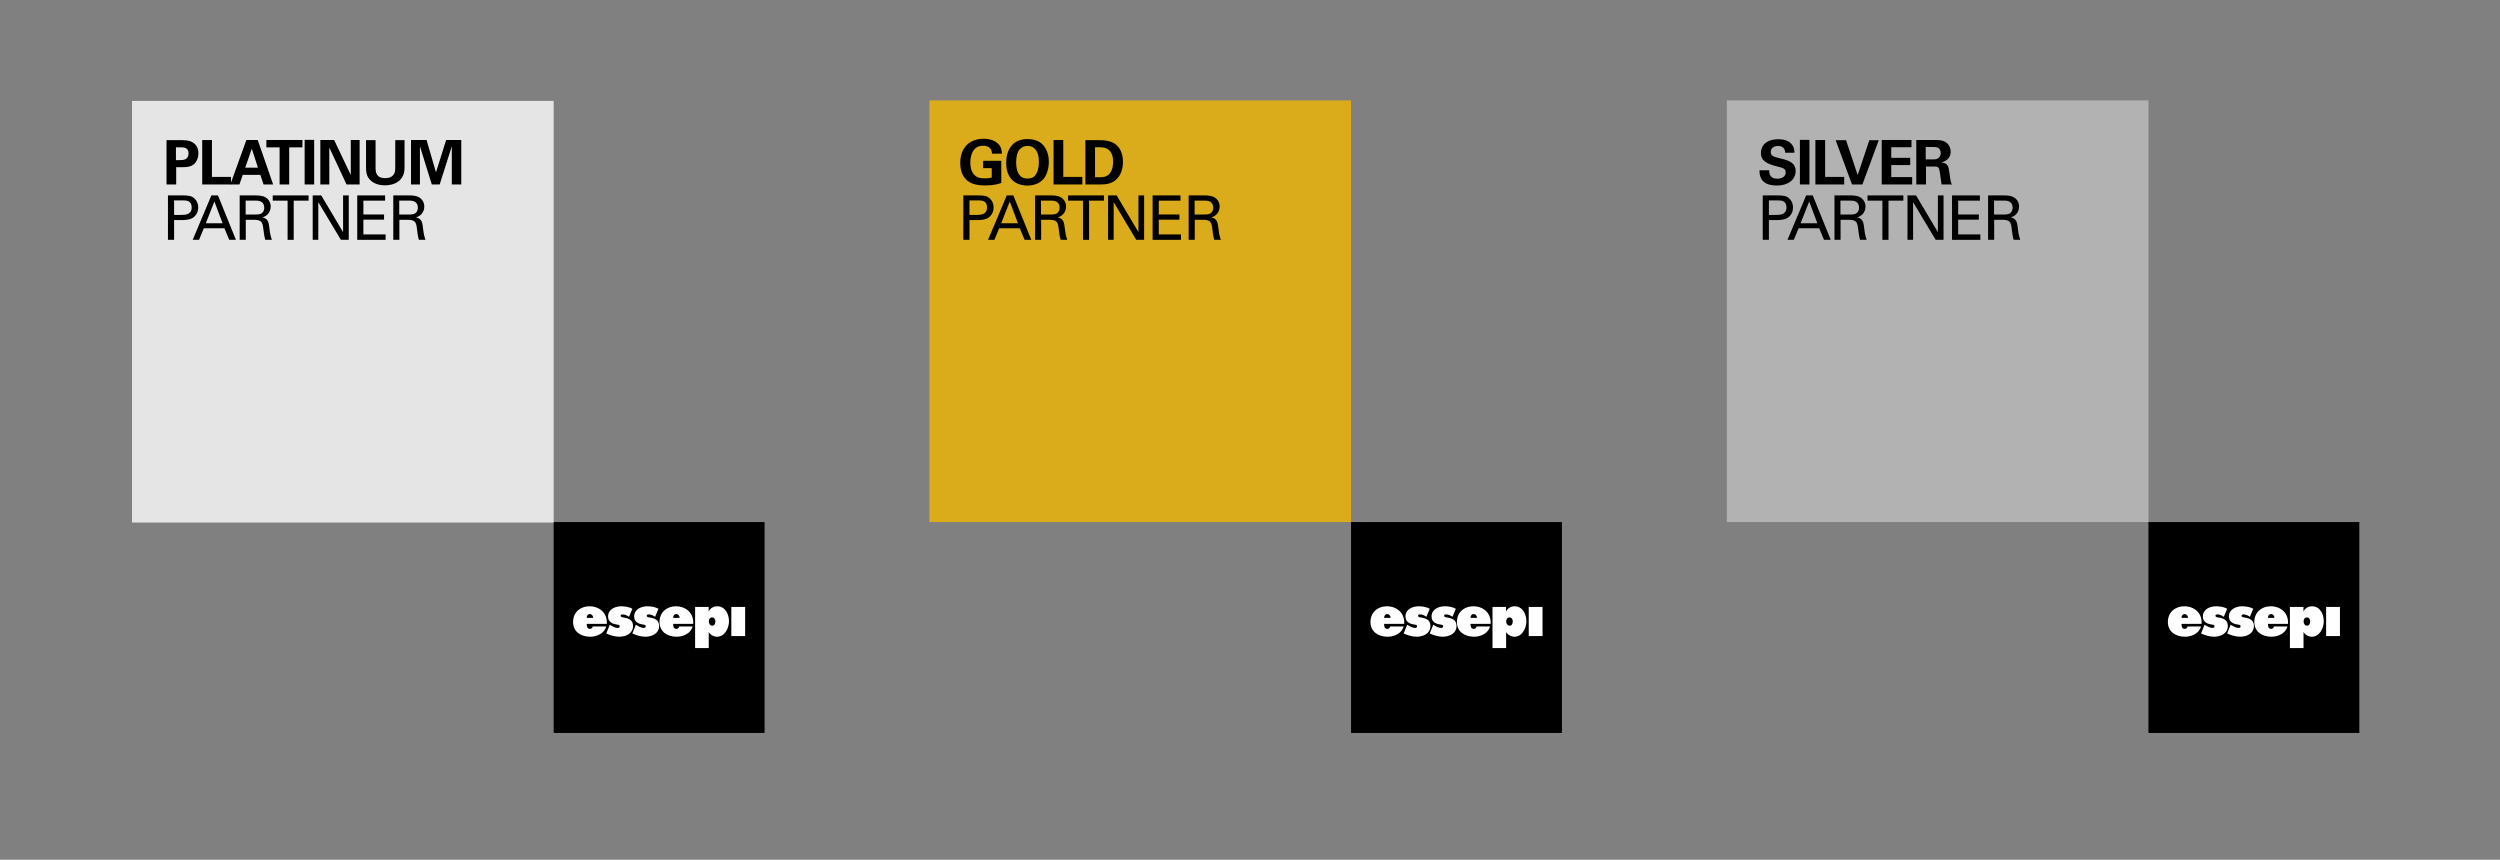 <svg xmlns="http://www.w3.org/2000/svg" id="a" viewBox="0 0 2909.785 1000.679"><rect x="0" y="0" width="2909.785" height="1000.679" fill="#808080" stroke="none"/><rect x="2009.855" y="116.88" width="490.761" height="490.761" style="fill:#b2b2b2;"></rect><rect x="2500.616" y="607.641" width="245.462" height="245.462"></rect><path d="M2707.408,740.324h16.071v-33.899h-16.071v33.899ZM2681.032,706.427h-15.781v47.879h15.854v-18.664c1.807,3.32,6.073,5.449,9.686,5.449,9.031,0,13.89-10.023,13.89-18.002,0-8.492-4.484-17.428-13.767-17.428-4.172,0-8.077,2.235-9.882,6.129v-5.362ZM2685.036,718.612c2.429,0,3.809,2.307,3.809,4.669,0,2.297-1.022,4.964-3.515,4.964-2.679,0-4.142-2.348-4.142-4.901,0-2.489,1.17-4.732,3.847-4.732M2639.698,719.13c0-2.362,1.183-4.405,3.613-4.405,2.306,0,3.925,2.106,3.925,4.405h-7.538ZM2663.057,726.153c.81-12.703-8.472-20.492-20.244-20.492-10.527,0-18.998,7.022-18.998,18.258,0,11.683,9.53,17.172,19.933,17.172,7.6,0,16.508-3.765,18.625-11.937h-15.635c-.312,1.595-1.558,2.809-3.24,2.809-3.364,0-3.799-3.065-3.799-5.81h23.359ZM2592.202,737.325c4.796,2.106,9.904,3.765,15.136,3.765,7.475,0,16.009-3.638,16.009-12.447,0-6.832-4.672-8.874-10.403-9.831-2.243-.383-3.988-.512-3.988-2.172,0-1.212,1.309-1.531,2.306-1.531,2.616,0,5.357,1.277,7.412,2.809l3.925-9.386c-3.613-2.043-8.721-2.872-12.832-2.872-7.102,0-15.448,3.384-15.448,11.874,0,6.383,4.983,8.618,10.34,9.384,1.309.192,3.24.254,3.24,2.106,0,1.278-1.309,1.851-2.367,1.851-2.741,0-5.981-1.723-8.223-3.128l-.997-.637-4.111,10.215ZM2561.836,737.325c4.796,2.106,9.903,3.765,15.136,3.765,7.475,0,16.008-3.638,16.008-12.447,0-6.832-4.671-8.874-10.401-9.831-2.243-.383-3.988-.512-3.988-2.172,0-1.212,1.309-1.531,2.306-1.531,2.616,0,5.356,1.277,7.412,2.809l3.925-9.386c-3.613-2.043-8.721-2.872-12.832-2.872-7.102,0-15.448,3.384-15.448,11.874,0,6.383,4.983,8.618,10.34,9.384,1.307.192,3.238.254,3.238,2.106,0,1.278-1.307,1.851-2.367,1.851-2.74,0-5.98-1.723-8.223-3.128l-.997-.637-4.11,10.215ZM2539.1,719.13c0-2.362,1.183-4.405,3.613-4.405,2.304,0,3.925,2.106,3.925,4.405h-7.538ZM2562.459,726.153c.81-12.703-8.472-20.492-20.245-20.492-10.528,0-18.998,7.022-18.998,18.258,0,11.683,9.53,17.172,19.933,17.172,7.6,0,16.508-3.765,18.625-11.937h-15.635c-.312,1.595-1.558,2.809-3.24,2.809-3.364,0-3.799-3.065-3.799-5.81h23.359Z" style="fill:#fff;"></path><path d="M2059.2,198.16c0,2.435-.143,9.81,9.38,9.81,6.015,0,9.81-2.864,9.81-7.232,0-4.583-3.222-5.37-9.81-6.946-12.316-3.079-19.047-6.731-19.047-15.682,0-8.521,6.086-16.04,20.479-16.04,5.37,0,11.744,1.217,15.61,6.086,2.936,3.723,2.936,7.876,2.936,9.595h-10.669c-.143-1.79-.716-7.877-8.378-7.877-5.156,0-8.521,2.793-8.521,7.017,0,4.797,3.795,5.657,11.242,7.518,8.95,2.148,17.758,4.583,17.758,14.679,0,9.308-7.733,16.827-22.054,16.827-19.835,0-19.978-12.746-20.05-17.758h11.314Z"></path><path d="M2094.928,162.787h11.099v51.914h-11.099v-51.914Z"></path><path d="M2112.971,163.002h11.314v42.892h22.198v8.807h-33.511v-51.699Z"></path><path d="M2148.629,163.145l13.534,40.6,13.605-40.6h10.956l-19.047,51.556h-12.101l-19.047-51.556h12.101Z"></path><path d="M2190.157,162.931h34.657v8.449h-23.558v12.316h22.054v8.449h-22.054v13.963h24.346v8.593h-35.445v-51.771Z"></path><path d="M2230.396,162.931h19.835c5.728-.072,11.528-.072,15.682,3.508,3.222,2.793,4.511,6.588,4.511,9.953,0,9.667-8.306,11.958-10.812,12.674,7.805.716,8.378,5.156,9.309,11.887.787,6.086,1.217,8.593,1.575,10.025.573,2.291,1.003,2.864,1.575,3.723h-12.245c-.501-2.864-2.076-15.968-2.793-17.973-1.002-2.936-3.723-2.936-5.585-2.936h-9.738v20.909h-11.314v-51.771ZM2241.352,185.558h8.95c1.289,0,3.867,0,5.657-1.432.788-.573,2.865-2.363,2.865-6.015,0-3.509-1.719-5.156-2.721-5.8-1.719-1.217-3.795-1.217-7.303-1.217h-7.447v14.464Z"></path><path d="M2051.681,227.443h17.329c6.301,0,10.598.358,14.106,4.153,2.578,2.65,3.795,6.158,3.795,10.025,0,3.938-1.289,7.304-4.081,10.097-2.721,2.721-6.301,4.439-15.61,4.439h-8.378v22.985h-7.161v-51.699ZM2058.842,250.142h8.521c4.726,0,11.958-.358,11.958-8.807,0-8.091-6.731-8.091-10.454-8.091h-10.025v16.899Z"></path><path d="M2102.233,227.443h7.662l20.909,51.699h-7.805l-5.585-13.462h-23.988l-5.585,13.462h-7.375l21.768-51.699ZM2095.717,259.88h19.548l-9.523-25.348-10.025,25.348Z"></path><path d="M2135.168,227.443h18.474c2.65,0,8.091,0,11.887,2.435,3.867,2.435,5.728,6.373,5.728,10.526,0,3.652-1.36,6.874-3.652,9.165-2.22,2.22-4.511,2.936-6.086,3.366,4.941,1.289,7.16,3.508,7.876,9.953.716,6.086,1.217,10.526,3.222,16.254h-7.662c-1.146-3.437-1.862-9.738-2.363-13.677-.859-7.518-2.649-9.667-11.314-9.667h-9.022v23.343h-7.089v-51.699ZM2142.113,249.712h11.314c.788,0,4.869,0,6.802-1.146,1.003-.573,3.509-2.435,3.509-6.731,0-8.378-7.447-8.378-10.311-8.378h-11.314v16.254Z"></path><path d="M2190.945,279.142v-45.613h-17.328v-6.086h41.746v6.086h-17.328v45.613h-7.089Z"></path><path d="M2220.158,227.443h9.953l25.42,42.748v-42.748h6.588v51.699h-9.165l-26.279-43.894v43.894h-6.516v-51.699Z"></path><path d="M2271.996,227.443h32.437v6.086h-25.277v16.111h24.06v6.015h-24.06v17.185h25.85v6.301h-33.01v-51.699Z"></path><path d="M2313.954,227.443h18.474c2.649,0,8.091,0,11.886,2.435,3.867,2.435,5.729,6.373,5.729,10.526,0,3.652-1.361,6.874-3.652,9.165-2.22,2.22-4.511,2.936-6.087,3.366,4.941,1.289,7.161,3.508,7.877,9.953.716,6.086,1.217,10.526,3.222,16.254h-7.661c-1.146-3.437-1.862-9.738-2.363-13.677-.859-7.518-2.65-9.667-11.314-9.667h-9.022v23.343h-7.089v-51.699ZM2320.9,249.712h11.314c.787,0,4.869,0,6.802-1.146,1.003-.573,3.509-2.435,3.509-6.731,0-8.378-7.447-8.378-10.311-8.378h-11.314v16.254Z"></path><rect x="1081.755" y="116.88" width="490.761" height="490.761" style="fill:#daab1b;"></rect><rect x="1572.516" y="607.641" width="245.462" height="245.462"></rect><path d="M1779.308,740.324h16.071v-33.899h-16.071v33.899ZM1752.931,706.427h-15.781v47.879h15.854v-18.664c1.807,3.32,6.073,5.449,9.686,5.449,9.031,0,13.89-10.023,13.89-18.002,0-8.492-4.484-17.428-13.767-17.428-4.172,0-8.077,2.235-9.882,6.129v-5.362ZM1756.936,718.612c2.429,0,3.809,2.307,3.809,4.669,0,2.297-1.022,4.964-3.515,4.964-2.679,0-4.142-2.348-4.142-4.901,0-2.489,1.17-4.732,3.847-4.732M1711.598,719.13c0-2.362,1.183-4.405,3.613-4.405,2.306,0,3.925,2.106,3.925,4.405h-7.538ZM1734.957,726.153c.81-12.703-8.472-20.492-20.244-20.492-10.527,0-18.998,7.022-18.998,18.258,0,11.683,9.53,17.172,19.933,17.172,7.6,0,16.508-3.765,18.625-11.937h-15.635c-.312,1.595-1.558,2.809-3.24,2.809-3.364,0-3.799-3.065-3.799-5.81h23.359ZM1664.102,737.325c4.796,2.106,9.904,3.765,15.136,3.765,7.475,0,16.009-3.638,16.009-12.447,0-6.832-4.672-8.874-10.403-9.831-2.243-.383-3.988-.512-3.988-2.172,0-1.212,1.309-1.531,2.306-1.531,2.616,0,5.357,1.277,7.412,2.809l3.925-9.386c-3.613-2.043-8.721-2.872-12.832-2.872-7.102,0-15.448,3.384-15.448,11.874,0,6.383,4.983,8.618,10.34,9.384,1.309.192,3.24.254,3.24,2.106,0,1.278-1.309,1.851-2.367,1.851-2.741,0-5.981-1.723-8.223-3.128l-.997-.637-4.111,10.215ZM1633.736,737.325c4.796,2.106,9.903,3.765,15.136,3.765,7.475,0,16.008-3.638,16.008-12.447,0-6.832-4.671-8.874-10.401-9.831-2.243-.383-3.988-.512-3.988-2.172,0-1.212,1.309-1.531,2.306-1.531,2.616,0,5.356,1.277,7.412,2.809l3.925-9.386c-3.613-2.043-8.721-2.872-12.832-2.872-7.102,0-15.448,3.384-15.448,11.874,0,6.383,4.983,8.618,10.34,9.384,1.307.192,3.238.254,3.238,2.106,0,1.278-1.307,1.851-2.367,1.851-2.74,0-5.98-1.723-8.223-3.128l-.997-.637-4.11,10.215ZM1610.999,719.13c0-2.362,1.183-4.405,3.613-4.405,2.304,0,3.925,2.106,3.925,4.405h-7.538ZM1634.358,726.153c.81-12.703-8.472-20.492-20.245-20.492-10.528,0-18.998,7.022-18.998,18.258,0,11.683,9.53,17.172,19.933,17.172,7.6,0,16.508-3.765,18.625-11.937h-15.635c-.312,1.595-1.558,2.809-3.24,2.809-3.364,0-3.799-3.065-3.799-5.81h23.359Z" style="fill:#fff;"></path><path d="M1154.591,178.827c-.072-1.36-.143-3.222-1.432-5.227-2.148-3.437-6.23-4.01-8.664-4.01-12.603,0-15.109,11.743-15.109,19.692,0,3.508.501,9.81,4.296,13.891,2.578,2.864,6.015,4.44,12.173,4.44,5.37,0,7.232-.645,8.449-1.003v-10.884h-10.025v-8.593h21.124v25.849c-3.222,1.074-8.521,2.864-18.904,2.864-11.815,0-17.901-2.864-21.983-6.874-5.8-5.657-6.874-13.892-6.874-19.333,0-18.331,11.457-28.141,27.138-28.141,6.659,0,13.533,1.862,17.615,6.516,3.437,3.938,3.652,8.02,3.723,10.813h-11.529Z"></path><path d="M1195.976,161.856c5.514,0,13.104,1.289,18.188,7.017,5.514,6.301,6.588,14.393,6.588,19.477,0,7.518-2.291,15.538-6.516,20.264-5.728,6.444-14.106,7.375-18.403,7.375-6.802,0-13.605-2.148-18.331-7.089-5.657-6.015-6.373-14.608-6.373-19.333,0-13.748,6.23-27.711,24.847-27.711ZM1186.596,203.674c1.575,2.148,4.225,4.153,9.38,4.153,4.511,0,7.59-1.575,9.667-4.797,1.718-2.578,3.509-6.588,3.509-14.823,0-2.506-.215-6.086-1.289-9.237-2.148-6.373-6.516-9.165-11.815-9.165-4.153,0-7.447,1.718-9.523,4.368-2.936,3.58-3.795,9.165-3.795,15.037,0,4.941.788,10.454,3.867,14.464Z"></path><path d="M1226.261,163.002h11.314v42.892h22.198v8.807h-33.512v-51.699Z"></path><path d="M1263.279,163.074l17.114.072c2.864,0,11.599.072,17.83,4.654,6.516,4.797,8.807,12.961,8.807,20.336,0,15.896-8.521,24.202-18.331,25.993-1.933.358-4.082.573-9.309.573h-16.112v-51.628ZM1274.521,206.18c1.217.072,3.079.143,4.368.143,4.726,0,8.807-.358,12.03-3.58,4.368-4.368,4.655-12.101,4.655-14.607,0-7.304-2.507-14.035-9.452-15.968-2.291-.644-5.227-1.002-11.6-.716v34.729Z"></path><path d="M1121.223,227.443h17.329c6.301,0,10.598.358,14.106,4.153,2.578,2.65,3.795,6.158,3.795,10.025,0,3.938-1.289,7.304-4.081,10.097-2.721,2.721-6.301,4.439-15.61,4.439h-8.378v22.985h-7.161v-51.699ZM1128.384,250.142h8.521c4.726,0,11.958-.358,11.958-8.807,0-8.091-6.731-8.091-10.454-8.091h-10.025v16.899Z"></path><path d="M1171.775,227.443h7.662l20.909,51.699h-7.805l-5.585-13.462h-23.988l-5.585,13.462h-7.375l21.768-51.699ZM1165.259,259.88h19.548l-9.523-25.348-10.025,25.348Z"></path><path d="M1204.709,227.443h18.474c2.65,0,8.091,0,11.887,2.435,3.867,2.435,5.728,6.373,5.728,10.526,0,3.652-1.36,6.874-3.652,9.165-2.22,2.22-4.511,2.936-6.086,3.366,4.941,1.289,7.16,3.508,7.876,9.953.716,6.086,1.217,10.526,3.222,16.254h-7.662c-1.146-3.437-1.862-9.738-2.363-13.677-.859-7.518-2.649-9.667-11.314-9.667h-9.022v23.343h-7.089v-51.699ZM1211.655,249.712h11.314c.788,0,4.869,0,6.802-1.146,1.003-.573,3.509-2.435,3.509-6.731,0-8.378-7.447-8.378-10.311-8.378h-11.314v16.254Z"></path><path d="M1260.486,279.142v-45.613h-17.328v-6.086h41.746v6.086h-17.328v45.613h-7.089Z"></path><path d="M1289.699,227.443h9.953l25.42,42.748v-42.748h6.588v51.699h-9.165l-26.279-43.894v43.894h-6.516v-51.699Z"></path><path d="M1341.538,227.443h32.437v6.086h-25.277v16.111h24.06v6.015h-24.06v17.185h25.85v6.301h-33.01v-51.699Z"></path><path d="M1383.496,227.443h18.474c2.649,0,8.091,0,11.886,2.435,3.867,2.435,5.729,6.373,5.729,10.526,0,3.652-1.361,6.874-3.652,9.165-2.22,2.22-4.511,2.936-6.087,3.366,4.941,1.289,7.161,3.508,7.877,9.953.716,6.086,1.217,10.526,3.222,16.254h-7.661c-1.146-3.437-1.862-9.738-2.363-13.677-.859-7.518-2.65-9.667-11.314-9.667h-9.022v23.343h-7.089v-51.699ZM1390.441,249.712h11.314c.787,0,4.869,0,6.802-1.146,1.003-.573,3.509-2.435,3.509-6.731,0-8.378-7.447-8.378-10.311-8.378h-11.314v16.254Z"></path><rect x="153.654" y="117.446" width="490.761" height="490.761" style="fill:#e5e5e5;"></rect><rect x="644.415" y="607.641" width="245.462" height="245.462"></rect><path d="M851.207,740.324h16.071v-33.899h-16.071v33.899ZM824.83,706.427h-15.781v47.879h15.854v-18.664c1.807,3.32,6.073,5.449,9.686,5.449,9.031,0,13.89-10.023,13.89-18.002,0-8.492-4.484-17.428-13.767-17.428-4.172,0-8.077,2.235-9.882,6.129v-5.362ZM828.835,718.612c2.429,0,3.809,2.307,3.809,4.669,0,2.297-1.022,4.964-3.515,4.964-2.679,0-4.142-2.348-4.142-4.901,0-2.489,1.17-4.732,3.847-4.732M783.497,719.13c0-2.362,1.183-4.405,3.613-4.405,2.306,0,3.925,2.106,3.925,4.405h-7.538ZM806.856,726.153c.81-12.703-8.472-20.492-20.244-20.492-10.527,0-18.998,7.022-18.998,18.258,0,11.683,9.53,17.172,19.933,17.172,7.6,0,16.508-3.765,18.625-11.937h-15.635c-.312,1.595-1.558,2.809-3.24,2.809-3.364,0-3.799-3.065-3.799-5.81h23.359ZM736.001,737.325c4.796,2.106,9.904,3.765,15.136,3.765,7.475,0,16.009-3.638,16.009-12.447,0-6.832-4.672-8.874-10.403-9.831-2.243-.383-3.988-.512-3.988-2.172,0-1.212,1.309-1.531,2.306-1.531,2.616,0,5.357,1.277,7.412,2.809l3.925-9.386c-3.613-2.043-8.721-2.872-12.832-2.872-7.102,0-15.448,3.384-15.448,11.874,0,6.383,4.983,8.618,10.34,9.384,1.309.192,3.24.254,3.24,2.106,0,1.278-1.309,1.851-2.367,1.851-2.741,0-5.981-1.723-8.223-3.128l-.997-.637-4.111,10.215ZM705.635,737.325c4.796,2.106,9.903,3.765,15.136,3.765,7.475,0,16.008-3.638,16.008-12.447,0-6.832-4.671-8.874-10.401-9.831-2.243-.383-3.988-.512-3.988-2.172,0-1.212,1.309-1.531,2.306-1.531,2.616,0,5.356,1.277,7.412,2.809l3.925-9.386c-3.613-2.043-8.721-2.872-12.832-2.872-7.102,0-15.448,3.384-15.448,11.874,0,6.383,4.983,8.618,10.34,9.384,1.307.192,3.238.254,3.238,2.106,0,1.278-1.307,1.851-2.367,1.851-2.74,0-5.98-1.723-8.223-3.128l-.997-.637-4.11,10.215ZM682.898,719.13c0-2.362,1.183-4.405,3.613-4.405,2.304,0,3.925,2.106,3.925,4.405h-7.538ZM706.257,726.153c.81-12.703-8.472-20.492-20.245-20.492-10.528,0-18.998,7.022-18.998,18.258,0,11.683,9.53,17.172,19.933,17.172,7.6,0,16.508-3.765,18.625-11.937h-15.635c-.312,1.595-1.558,2.809-3.24,2.809-3.364,0-3.799-3.065-3.799-5.81h23.359Z" style="fill:#fff;"></path><path d="M193.833,163.074h15.968c7.447,0,13.677.501,17.973,5.657,2.721,3.294,3.151,7.017,3.151,9.667,0,6.015-2.506,11.099-6.588,13.748-3.795,2.435-9.022,2.435-11.743,2.435h-7.519v20.121h-11.242v-51.628ZM204.789,186.345h4.439c3.58,0,10.24,0,10.24-7.876,0-7.017-5.943-7.017-9.094-7.017h-5.585v14.894Z"></path><path d="M235.361,163.002h11.314v42.892h22.198v8.807h-33.511v-51.699Z"></path><path d="M299.947,162.931l17.973,51.771h-11.171l-3.723-11.171h-20.479l-3.867,11.171h-10.598l18.689-51.771h13.176ZM300.233,195.153l-7.16-22.054-7.662,22.054h14.822Z"></path><path d="M325.436,171.523h-15.396v-8.592h41.961v8.592h-15.395v43.178h-11.17v-43.178Z"></path><path d="M354.576,162.787h11.099v51.914h-11.099v-51.914Z"></path><path d="M372.835,162.931h16.04l19.405,40.743v-40.743h10.312v51.771h-15.252l-20.049-42.963v42.963h-10.455v-51.771Z"></path><path d="M437.132,163.074v31.507c0,5.657.43,12.746,11.242,12.746,1.79,0,7.161-.071,10.025-4.511,1.074-1.575,1.647-3.58,1.647-8.807v-30.934h10.813v32.294c0,15.395-12.245,20.336-22.699,20.336-5.155,0-14.608-1.146-19.477-8.95-2.506-3.938-2.649-7.948-2.649-12.746v-30.934h11.099Z"></path><path d="M478.374,162.931h18.116l10.956,37.664,11.815-37.664h17.615v51.771h-11.027v-44.395l-14.106,44.395h-9.165l-13.82-44.395v44.395h-10.383v-51.771Z"></path><path d="M195.48,227.443h17.329c6.301,0,10.598.358,14.106,4.153,2.578,2.65,3.795,6.158,3.795,10.025,0,3.938-1.289,7.304-4.081,10.097-2.721,2.721-6.301,4.439-15.61,4.439h-8.378v22.985h-7.161v-51.699ZM202.641,250.142h8.521c4.726,0,11.958-.358,11.958-8.807,0-8.091-6.731-8.091-10.454-8.091h-10.025v16.899Z"></path><path d="M246.032,227.443h7.662l20.909,51.699h-7.805l-5.585-13.462h-23.988l-5.585,13.462h-7.375l21.768-51.699ZM239.515,259.88h19.548l-9.523-25.348-10.025,25.348Z"></path><path d="M278.966,227.443h18.474c2.65,0,8.091,0,11.887,2.435,3.867,2.435,5.728,6.373,5.728,10.526,0,3.652-1.36,6.874-3.652,9.165-2.22,2.22-4.511,2.936-6.086,3.366,4.941,1.289,7.16,3.508,7.876,9.953.716,6.086,1.217,10.526,3.222,16.254h-7.662c-1.146-3.437-1.862-9.738-2.363-13.677-.859-7.518-2.649-9.667-11.314-9.667h-9.022v23.343h-7.089v-51.699ZM285.912,249.712h11.314c.788,0,4.869,0,6.802-1.146,1.003-.573,3.509-2.435,3.509-6.731,0-8.378-7.447-8.378-10.311-8.378h-11.314v16.254Z"></path><path d="M334.743,279.142v-45.613h-17.328v-6.086h41.746v6.086h-17.328v45.613h-7.089Z"></path><path d="M363.956,227.443h9.953l25.42,42.748v-42.748h6.588v51.699h-9.165l-26.279-43.894v43.894h-6.516v-51.699Z"></path><path d="M415.795,227.443h32.437v6.086h-25.277v16.111h24.06v6.015h-24.06v17.185h25.85v6.301h-33.01v-51.699Z"></path><path d="M457.753,227.443h18.474c2.649,0,8.091,0,11.886,2.435,3.867,2.435,5.729,6.373,5.729,10.526,0,3.652-1.361,6.874-3.652,9.165-2.22,2.22-4.511,2.936-6.087,3.366,4.941,1.289,7.161,3.508,7.877,9.953.716,6.086,1.217,10.526,3.222,16.254h-7.661c-1.146-3.437-1.862-9.738-2.363-13.677-.859-7.518-2.65-9.667-11.314-9.667h-9.022v23.343h-7.089v-51.699ZM464.698,249.712h11.314c.787,0,4.869,0,6.802-1.146,1.003-.573,3.509-2.435,3.509-6.731,0-8.378-7.447-8.378-10.311-8.378h-11.314v16.254Z"></path></svg>